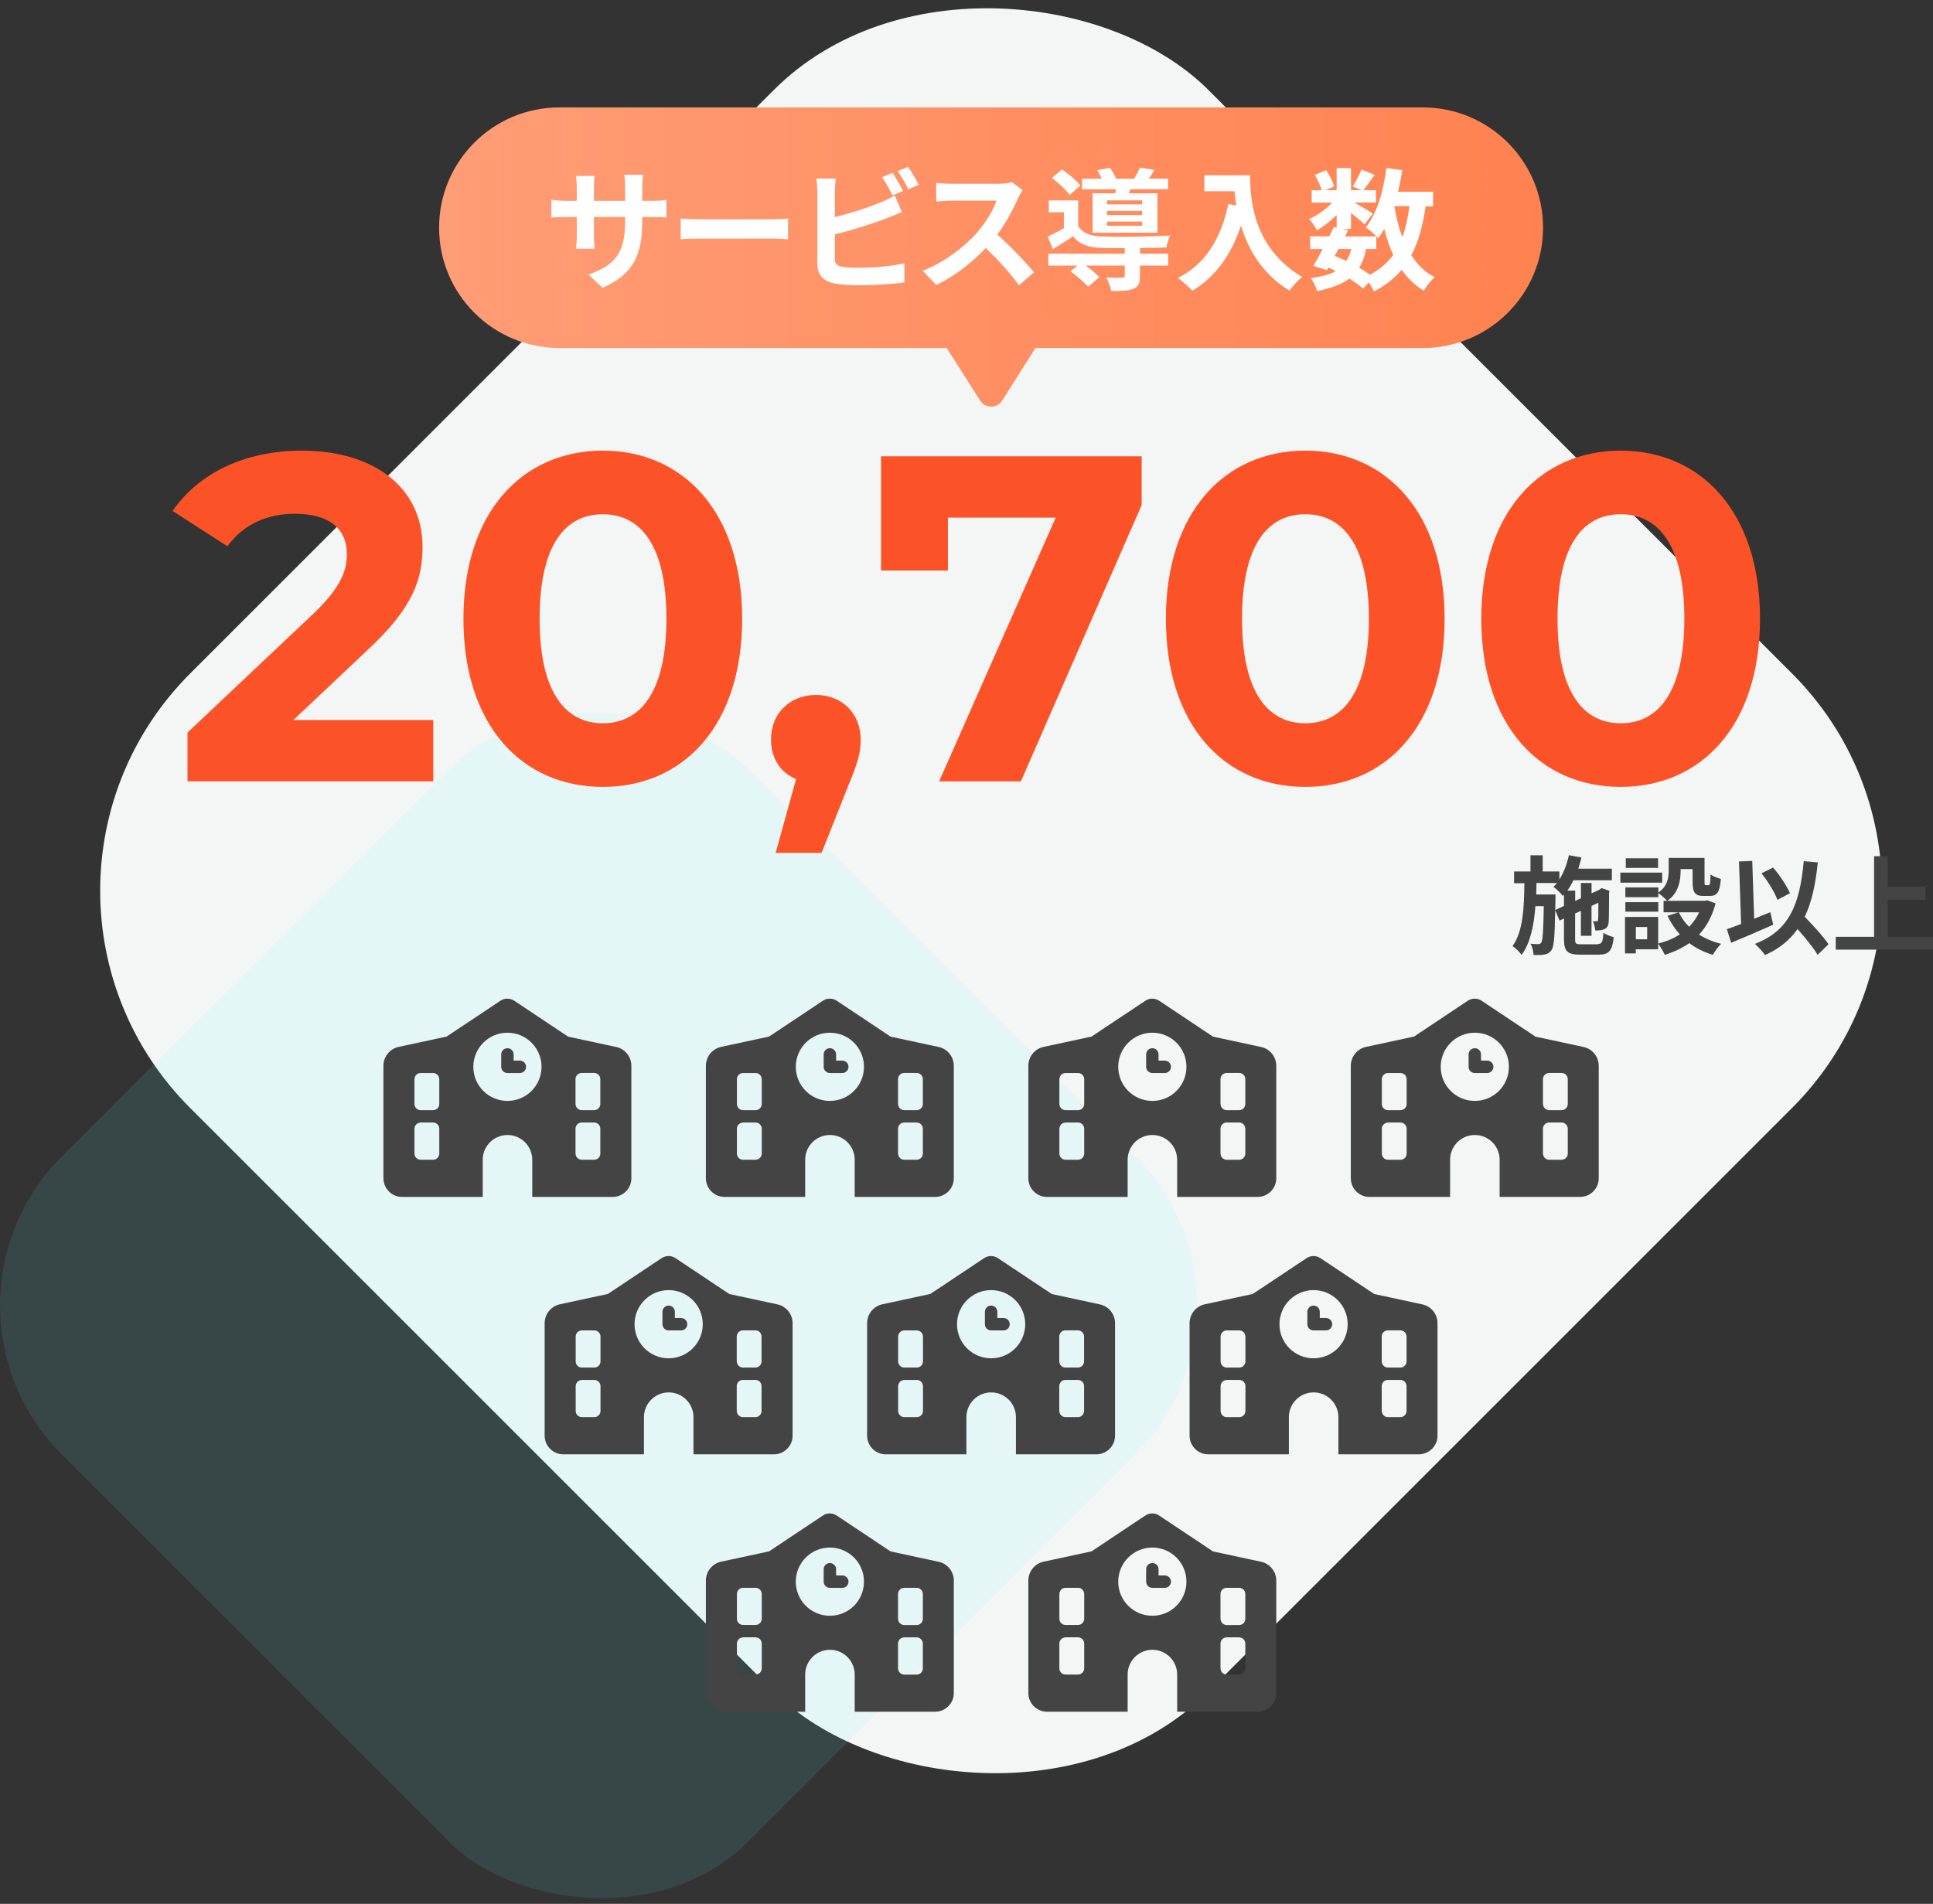 <?xml version="1.0" encoding="UTF-8"?> <svg xmlns="http://www.w3.org/2000/svg" xmlns:xlink="http://www.w3.org/1999/xlink" id="_レイヤー_2" data-name="レイヤー 2" viewBox="0 0 320.83 316.06"><rect x="0" y="0" width="320.83" height="316.06" fill="#333333" stroke="none"/><defs><style> .cls-1 { fill: #444; } .cls-2 { isolation: isolate; } .cls-3 { fill: url(#_名称未設定グラデーション_2); } .cls-4 { fill: #fff; } .cls-5 { fill: #fb5327; } .cls-6 { fill: #f4f6f6; } .cls-7 { fill: #5df9ff; opacity: .1; } </style><linearGradient id="_名称未設定グラデーション_2" data-name="名称未設定グラデーション 2" x1="72.88" y1="42.67" x2="256.12" y2="42.67" gradientUnits="userSpaceOnUse"><stop offset="0" stop-color="#ff9d76"></stop><stop offset="1" stop-color="#ff8250"></stop></linearGradient></defs><g id="_レイヤー_1-2" data-name="レイヤー 1"><g><rect id="_長方形_84" data-name="長方形 84" class="cls-6" x="45" y="28.37" width="239" height="239" rx="51" ry="51" transform="translate(-56.38 159.63) rotate(-45)"></rect><path class="cls-3" d="M236.15,17.83H92.85c-11.03,0-19.97,8.94-19.97,19.97h0c0,11.03,8.94,19.97,19.97,19.97h64.28s5.55,8.73,5.55,8.73c.85,1.34,2.81,1.34,3.66,0l5.52-8.73h64.28c11.03,0,19.97-8.94,19.97-19.97h0c0-11.03-8.94-19.97-19.97-19.97Z"></path><rect id="_長方形_85" data-name="長方形 85" class="cls-7" x="18.85" y="136.22" width="161" height="161" rx="35" ry="35" transform="translate(-124.14 133.72) rotate(-45)"></rect><g><g><path id="school-solid" class="cls-1" d="M84.22,174.01c.57,0,1.03.46,1.03,1.03v1.03h1.03c.57,0,1.03.46,1.03,1.03,0,.57-.46,1.03-1.03,1.03h-2.06c-.57,0-1.03-.46-1.03-1.03v-2.06c0-.57.46-1.03,1.03-1.03ZM94.3,172.09l8.07,1.74c1.41.35,2.4,1.61,2.42,3.06v18.72c0,1.7-1.38,3.08-3.09,3.09h-34.97c-1.7,0-3.08-1.38-3.09-3.09v-18.72c.02-1.45,1.01-2.71,2.41-3.07l8.08-1.74,8.93-5.95c.69-.46,1.59-.46,2.29,0l8.94,5.96ZM80.11,198.7h8.23v-6.17c0-2.27-1.84-4.11-4.11-4.11s-4.11,1.84-4.11,4.11h0v6.17ZM69.82,178.13c-.57,0-1.03.46-1.03,1.03v4.11c0,.57.46,1.03,1.03,1.03h2.06c.57,0,1.03-.46,1.03-1.03v-4.11c0-.57-.46-1.03-1.03-1.03h-2.06ZM95.53,183.27c0,.57.46,1.03,1.03,1.03h2.05c.57,0,1.03-.46,1.03-1.03v-4.12c0-.57-.46-1.03-1.03-1.03h-2.06c-.57,0-1.03.46-1.03,1.03v4.12ZM69.82,186.36c-.57,0-1.03.46-1.03,1.03v4.11c0,.57.46,1.03,1.03,1.03h2.06c.57,0,1.03-.46,1.03-1.03v-4.12c0-.57-.46-1.03-1.03-1.03h-2.06ZM95.53,191.5c0,.57.46,1.03,1.03,1.03h2.05c.57,0,1.03-.46,1.03-1.03v-4.12c0-.57-.46-1.03-1.03-1.03h-2.06c-.57,0-1.03.46-1.03,1.03v4.12ZM84.22,171.44c-3.12,0-5.66,2.53-5.66,5.66s2.53,5.66,5.66,5.66,5.66-2.53,5.66-5.66-2.53-5.66-5.66-5.66h0Z"></path><path id="school-solid-2" data-name="school-solid" class="cls-1" d="M137.74,174.01c.57,0,1.03.46,1.03,1.03v1.03h1.03c.57,0,1.03.46,1.03,1.03,0,.57-.46,1.03-1.03,1.03h-2.06c-.57,0-1.03-.46-1.03-1.03v-2.06c0-.57.46-1.03,1.03-1.03ZM147.82,172.09l8.07,1.74c1.41.35,2.4,1.61,2.42,3.06v18.72c0,1.7-1.38,3.08-3.09,3.09h-34.97c-1.7,0-3.08-1.38-3.09-3.09v-18.72c.02-1.45,1.01-2.71,2.41-3.07l8.08-1.74,8.93-5.95c.69-.46,1.59-.46,2.29,0l8.94,5.96ZM133.63,198.7h8.23v-6.17c0-2.27-1.84-4.11-4.11-4.11s-4.11,1.84-4.11,4.11h0v6.17ZM123.34,178.13c-.57,0-1.03.46-1.03,1.03v4.11c0,.57.46,1.03,1.03,1.03h2.06c.57,0,1.03-.46,1.03-1.03v-4.11c0-.57-.46-1.03-1.03-1.03h-2.06ZM149.06,183.27c0,.57.46,1.03,1.03,1.03h2.05c.57,0,1.03-.46,1.03-1.03v-4.12c0-.57-.46-1.03-1.03-1.03h-2.06c-.57,0-1.03.46-1.03,1.03v4.12ZM123.34,186.36c-.57,0-1.03.46-1.03,1.03v4.11c0,.57.46,1.03,1.03,1.03h2.06c.57,0,1.03-.46,1.03-1.03v-4.12c0-.57-.46-1.03-1.03-1.03h-2.06ZM149.06,191.5c0,.57.46,1.03,1.03,1.03h2.05c.57,0,1.03-.46,1.03-1.03v-4.12c0-.57-.46-1.03-1.03-1.03h-2.06c-.57,0-1.03.46-1.03,1.03v4.12ZM137.74,171.44c-3.12,0-5.66,2.53-5.66,5.66s2.53,5.66,5.66,5.66,5.66-2.53,5.66-5.66-2.53-5.66-5.66-5.66h0Z"></path><path id="school-solid-3" data-name="school-solid" class="cls-1" d="M191.26,174.01c.57,0,1.03.46,1.03,1.03v1.03h1.03c.57,0,1.03.46,1.03,1.03,0,.57-.46,1.03-1.03,1.03h-2.06c-.57,0-1.03-.46-1.03-1.03v-2.06c0-.57.46-1.03,1.03-1.03ZM201.34,172.09l8.07,1.74c1.41.35,2.4,1.61,2.42,3.06v18.72c0,1.7-1.38,3.08-3.09,3.09h-34.97c-1.7,0-3.08-1.38-3.09-3.09v-18.72c.02-1.45,1.01-2.71,2.41-3.07l8.08-1.74,8.93-5.95c.69-.46,1.59-.46,2.29,0l8.94,5.96ZM187.15,198.7h8.23v-6.17c0-2.27-1.84-4.11-4.11-4.11s-4.11,1.84-4.11,4.11h0v6.17ZM176.86,178.13c-.57,0-1.03.46-1.03,1.03v4.11c0,.57.46,1.03,1.03,1.03h2.06c.57,0,1.03-.46,1.03-1.03v-4.11c0-.57-.46-1.03-1.03-1.03h-2.06ZM202.58,183.27c0,.57.46,1.03,1.03,1.03h2.05c.57,0,1.03-.46,1.03-1.03v-4.12c0-.57-.46-1.03-1.03-1.03h-2.06c-.57,0-1.03.46-1.03,1.03v4.12ZM176.86,186.36c-.57,0-1.03.46-1.03,1.03v4.11c0,.57.46,1.03,1.03,1.03h2.06c.57,0,1.03-.46,1.03-1.03v-4.12c0-.57-.46-1.03-1.03-1.03h-2.06ZM202.58,191.5c0,.57.46,1.03,1.03,1.03h2.05c.57,0,1.03-.46,1.03-1.03v-4.12c0-.57-.46-1.03-1.03-1.03h-2.06c-.57,0-1.03.46-1.03,1.03v4.12ZM191.26,171.44c-3.12,0-5.66,2.53-5.66,5.66s2.53,5.66,5.66,5.66,5.66-2.53,5.66-5.66-2.53-5.66-5.66-5.66h0Z"></path><path id="school-solid-4" data-name="school-solid" class="cls-1" d="M244.78,174.01c.57,0,1.03.46,1.03,1.03v1.03h1.03c.57,0,1.03.46,1.03,1.03,0,.57-.46,1.03-1.03,1.03h-2.06c-.57,0-1.03-.46-1.03-1.03v-2.06c0-.57.46-1.03,1.03-1.03ZM254.86,172.09l8.07,1.74c1.41.35,2.4,1.61,2.42,3.06v18.72c0,1.7-1.38,3.08-3.09,3.09h-34.97c-1.7,0-3.08-1.38-3.09-3.09v-18.72c.02-1.45,1.01-2.71,2.41-3.07l8.08-1.74,8.93-5.95c.69-.46,1.59-.46,2.29,0l8.94,5.96ZM240.67,198.7h8.23v-6.17c0-2.27-1.84-4.11-4.11-4.11s-4.11,1.84-4.11,4.11h0v6.17ZM230.38,178.13c-.57,0-1.03.46-1.03,1.03v4.11c0,.57.46,1.03,1.03,1.03h2.06c.57,0,1.03-.46,1.03-1.03v-4.11c0-.57-.46-1.03-1.03-1.03h-2.06ZM256.1,183.27c0,.57.46,1.03,1.03,1.03h2.05c.57,0,1.03-.46,1.03-1.03v-4.12c0-.57-.46-1.03-1.03-1.03h-2.06c-.57,0-1.03.46-1.03,1.03v4.12ZM230.38,186.36c-.57,0-1.03.46-1.03,1.03v4.11c0,.57.46,1.03,1.03,1.03h2.06c.57,0,1.03-.46,1.03-1.03v-4.12c0-.57-.46-1.03-1.03-1.03h-2.06ZM256.1,191.5c0,.57.46,1.03,1.03,1.03h2.05c.57,0,1.03-.46,1.03-1.03v-4.12c0-.57-.46-1.03-1.03-1.03h-2.06c-.57,0-1.03.46-1.03,1.03v4.12ZM244.78,171.44c-3.12,0-5.66,2.53-5.66,5.66s2.53,5.66,5.66,5.66,5.66-2.53,5.66-5.66-2.53-5.66-5.66-5.66h0Z"></path></g><g><path id="school-solid-5" data-name="school-solid" class="cls-1" d="M110.98,216.74c.57,0,1.03.46,1.03,1.03v1.03h1.03c.57,0,1.03.46,1.03,1.03,0,.57-.46,1.03-1.03,1.03h-2.06c-.57,0-1.03-.46-1.03-1.03v-2.06c0-.57.46-1.03,1.03-1.03ZM121.06,214.82l8.07,1.74c1.41.35,2.4,1.61,2.42,3.06v18.72c0,1.7-1.38,3.08-3.09,3.09h-34.97c-1.7,0-3.08-1.38-3.09-3.09v-18.72c.02-1.45,1.01-2.71,2.41-3.07l8.08-1.74,8.93-5.95c.69-.46,1.59-.46,2.29,0l8.94,5.96ZM106.87,241.43h8.23v-6.17c0-2.27-1.84-4.11-4.11-4.11s-4.11,1.84-4.11,4.11h0v6.17ZM96.58,220.86c-.57,0-1.03.46-1.03,1.03v4.11c0,.57.46,1.03,1.03,1.03h2.06c.57,0,1.03-.46,1.03-1.03v-4.11c0-.57-.46-1.03-1.03-1.03h-2.06ZM122.29,226c0,.57.46,1.03,1.03,1.03h2.05c.57,0,1.03-.46,1.03-1.03v-4.12c0-.57-.46-1.03-1.03-1.03h-2.06c-.57,0-1.03.46-1.03,1.03v4.12ZM96.58,229.09c-.57,0-1.03.46-1.03,1.03v4.11c0,.57.46,1.03,1.03,1.03h2.06c.57,0,1.03-.46,1.03-1.03v-4.12c0-.57-.46-1.03-1.03-1.03h-2.06ZM122.29,234.23c0,.57.46,1.03,1.03,1.03h2.05c.57,0,1.03-.46,1.03-1.03v-4.12c0-.57-.46-1.03-1.03-1.03h-2.06c-.57,0-1.03.46-1.03,1.03v4.12ZM110.98,214.17c-3.12,0-5.66,2.53-5.66,5.66s2.53,5.66,5.66,5.66,5.66-2.53,5.66-5.66-2.53-5.66-5.66-5.66h0Z"></path><path id="school-solid-6" data-name="school-solid" class="cls-1" d="M164.5,216.74c.57,0,1.03.46,1.03,1.03v1.03h1.03c.57,0,1.03.46,1.03,1.03,0,.57-.46,1.03-1.03,1.03h-2.06c-.57,0-1.03-.46-1.03-1.03v-2.06c0-.57.46-1.03,1.03-1.03ZM174.58,214.82l8.07,1.74c1.41.35,2.4,1.61,2.42,3.06v18.72c0,1.7-1.38,3.08-3.09,3.09h-34.97c-1.7,0-3.08-1.38-3.09-3.09v-18.72c.02-1.45,1.01-2.71,2.41-3.07l8.08-1.74,8.93-5.95c.69-.46,1.59-.46,2.29,0l8.94,5.96ZM160.39,241.43h8.23v-6.17c0-2.27-1.84-4.11-4.11-4.11s-4.11,1.84-4.11,4.11h0v6.17ZM150.1,220.86c-.57,0-1.03.46-1.03,1.03v4.11c0,.57.46,1.03,1.03,1.03h2.06c.57,0,1.03-.46,1.03-1.03v-4.11c0-.57-.46-1.03-1.03-1.03h-2.06ZM175.82,226c0,.57.46,1.03,1.03,1.03h2.05c.57,0,1.03-.46,1.03-1.03v-4.12c0-.57-.46-1.03-1.03-1.03h-2.06c-.57,0-1.03.46-1.03,1.03v4.12ZM150.1,229.09c-.57,0-1.03.46-1.03,1.03v4.11c0,.57.46,1.03,1.03,1.03h2.06c.57,0,1.03-.46,1.03-1.03v-4.12c0-.57-.46-1.03-1.03-1.03h-2.06ZM175.82,234.23c0,.57.46,1.03,1.03,1.03h2.05c.57,0,1.03-.46,1.03-1.03v-4.12c0-.57-.46-1.03-1.03-1.03h-2.06c-.57,0-1.03.46-1.03,1.03v4.12ZM164.5,214.17c-3.12,0-5.66,2.53-5.66,5.66s2.53,5.66,5.66,5.66,5.66-2.53,5.66-5.66-2.53-5.66-5.66-5.66h0Z"></path><path id="school-solid-7" data-name="school-solid" class="cls-1" d="M218.02,216.74c.57,0,1.03.46,1.03,1.03v1.03h1.03c.57,0,1.03.46,1.03,1.03,0,.57-.46,1.03-1.03,1.03h-2.06c-.57,0-1.03-.46-1.03-1.03v-2.06c0-.57.46-1.03,1.03-1.03ZM228.1,214.82l8.07,1.74c1.41.35,2.4,1.61,2.42,3.06v18.72c0,1.7-1.38,3.08-3.09,3.09h-34.97c-1.7,0-3.08-1.38-3.09-3.09v-18.72c.02-1.45,1.01-2.71,2.41-3.07l8.08-1.74,8.93-5.95c.69-.46,1.59-.46,2.29,0l8.94,5.96ZM213.91,241.43h8.23v-6.17c0-2.27-1.84-4.11-4.11-4.11s-4.11,1.84-4.11,4.11h0v6.17ZM203.62,220.86c-.57,0-1.03.46-1.03,1.03v4.11c0,.57.46,1.03,1.03,1.03h2.06c.57,0,1.03-.46,1.03-1.03v-4.11c0-.57-.46-1.03-1.03-1.03h-2.06ZM229.34,226c0,.57.46,1.03,1.03,1.03h2.05c.57,0,1.03-.46,1.03-1.03v-4.12c0-.57-.46-1.03-1.03-1.03h-2.06c-.57,0-1.03.46-1.03,1.03v4.12ZM203.62,229.09c-.57,0-1.03.46-1.03,1.03v4.11c0,.57.46,1.03,1.03,1.03h2.06c.57,0,1.03-.46,1.03-1.03v-4.12c0-.57-.46-1.03-1.03-1.03h-2.06ZM229.34,234.23c0,.57.46,1.03,1.03,1.03h2.05c.57,0,1.03-.46,1.03-1.03v-4.12c0-.57-.46-1.03-1.03-1.03h-2.06c-.57,0-1.03.46-1.03,1.03v4.12ZM218.02,214.17c-3.12,0-5.66,2.53-5.66,5.66s2.53,5.66,5.66,5.66,5.66-2.53,5.66-5.66-2.53-5.66-5.66-5.66h0Z"></path></g><g><path id="school-solid-8" data-name="school-solid" class="cls-1" d="M137.74,259.48c.57,0,1.03.46,1.03,1.03v1.03h1.03c.57,0,1.03.46,1.03,1.03,0,.57-.46,1.03-1.03,1.03h-2.06c-.57,0-1.03-.46-1.03-1.03v-2.06c0-.57.46-1.03,1.03-1.03ZM147.82,257.55l8.07,1.74c1.41.35,2.4,1.61,2.42,3.06v18.72c0,1.7-1.38,3.08-3.09,3.09h-34.97c-1.7,0-3.08-1.38-3.09-3.09v-18.72c.02-1.45,1.01-2.71,2.41-3.07l8.08-1.74,8.93-5.95c.69-.46,1.59-.46,2.29,0l8.94,5.96ZM133.63,284.16h8.23v-6.17c0-2.27-1.84-4.11-4.11-4.11s-4.11,1.84-4.11,4.11h0v6.17ZM123.34,263.59c-.57,0-1.03.46-1.03,1.03v4.11c0,.57.46,1.03,1.03,1.03h2.06c.57,0,1.03-.46,1.03-1.03v-4.11c0-.57-.46-1.03-1.03-1.03h-2.06ZM149.06,268.74c0,.57.46,1.03,1.03,1.03h2.05c.57,0,1.03-.46,1.03-1.03v-4.12c0-.57-.46-1.03-1.03-1.03h-2.06c-.57,0-1.03.46-1.03,1.03v4.12ZM123.34,271.82c-.57,0-1.03.46-1.03,1.03v4.11c0,.57.46,1.03,1.03,1.03h2.06c.57,0,1.03-.46,1.03-1.03v-4.12c0-.57-.46-1.03-1.03-1.03h-2.06ZM149.06,276.97c0,.57.46,1.03,1.03,1.03h2.05c.57,0,1.03-.46,1.03-1.03v-4.12c0-.57-.46-1.03-1.03-1.03h-2.06c-.57,0-1.03.46-1.03,1.03v4.12ZM137.74,256.91c-3.12,0-5.66,2.53-5.66,5.66s2.53,5.66,5.66,5.66,5.66-2.53,5.66-5.66-2.53-5.66-5.66-5.66h0Z"></path><path id="school-solid-9" data-name="school-solid" class="cls-1" d="M191.26,259.48c.57,0,1.03.46,1.03,1.03v1.03h1.03c.57,0,1.03.46,1.03,1.03,0,.57-.46,1.03-1.03,1.03h-2.06c-.57,0-1.03-.46-1.03-1.03v-2.06c0-.57.46-1.03,1.03-1.03ZM201.34,257.55l8.07,1.74c1.41.35,2.4,1.61,2.42,3.06v18.72c0,1.7-1.38,3.08-3.09,3.09h-34.97c-1.7,0-3.08-1.38-3.09-3.09v-18.72c.02-1.45,1.01-2.71,2.41-3.07l8.08-1.74,8.93-5.95c.69-.46,1.59-.46,2.29,0l8.94,5.96ZM187.15,284.16h8.23v-6.17c0-2.27-1.84-4.11-4.11-4.11s-4.11,1.84-4.11,4.11h0v6.17ZM176.86,263.59c-.57,0-1.03.46-1.03,1.03v4.11c0,.57.46,1.03,1.03,1.03h2.06c.57,0,1.03-.46,1.03-1.03v-4.11c0-.57-.46-1.03-1.03-1.03h-2.06ZM202.58,268.74c0,.57.46,1.03,1.03,1.03h2.05c.57,0,1.03-.46,1.03-1.03v-4.12c0-.57-.46-1.03-1.03-1.03h-2.06c-.57,0-1.03.46-1.03,1.03v4.12ZM176.86,271.82c-.57,0-1.03.46-1.03,1.03v4.11c0,.57.46,1.03,1.03,1.03h2.06c.57,0,1.03-.46,1.03-1.03v-4.12c0-.57-.46-1.03-1.03-1.03h-2.06ZM202.58,276.97c0,.57.46,1.03,1.03,1.03h2.05c.57,0,1.03-.46,1.03-1.03v-4.12c0-.57-.46-1.03-1.03-1.03h-2.06c-.57,0-1.03.46-1.03,1.03v4.12ZM191.26,256.91c-3.12,0-5.66,2.53-5.66,5.66s2.53,5.66,5.66,5.66,5.66-2.53,5.66-5.66-2.53-5.66-5.66-5.66h0Z"></path></g></g><g><path class="cls-5" d="M71.91,119.53v10.18H31.12v-8.1l20.82-19.66c4.78-4.55,5.63-7.33,5.63-9.95,0-4.24-2.93-6.71-8.64-6.71-4.63,0-8.56,1.77-11.18,5.4l-9.1-5.86c4.16-6.09,11.72-10.02,21.43-10.02,12.03,0,20.05,6.17,20.05,15.96,0,5.24-1.46,10.02-9.02,17.04l-12.41,11.72h23.21Z"></path><path class="cls-5" d="M76.92,102.72c0-17.81,9.87-27.91,23.13-27.91s23.13,10.1,23.13,27.91-9.79,27.91-23.13,27.91-23.13-10.1-23.13-27.91ZM110.61,102.72c0-12.26-4.32-17.35-10.56-17.35s-10.49,5.09-10.49,17.35,4.32,17.35,10.49,17.35,10.56-5.09,10.56-17.35Z"></path><path class="cls-5" d="M142.85,122.77c0,2-.31,3.47-2.08,7.71l-4.4,11.1h-7.63l3.39-12.26c-2.54-1-4.16-3.39-4.16-6.55,0-4.47,3.24-7.4,7.48-7.4s7.4,3.01,7.4,7.4Z"></path><path class="cls-5" d="M189.49,75.74v8.1l-20.05,45.88h-13.57l19.35-43.79h-17.89v8.79h-11.1v-18.97h43.25Z"></path><path class="cls-5" d="M193.51,102.72c0-17.81,9.87-27.91,23.13-27.91s23.13,10.1,23.13,27.91-9.79,27.91-23.13,27.91-23.13-10.1-23.13-27.91ZM227.2,102.72c0-12.26-4.32-17.35-10.56-17.35s-10.49,5.09-10.49,17.35,4.32,17.35,10.49,17.35,10.56-5.09,10.56-17.35Z"></path><path class="cls-5" d="M245.86,102.72c0-17.81,9.87-27.91,23.13-27.91s23.13,10.1,23.13,27.91-9.79,27.91-23.13,27.91-23.13-10.1-23.13-27.91ZM279.56,102.72c0-12.26-4.32-17.35-10.56-17.35s-10.49,5.09-10.49,17.35,4.32,17.35,10.49,17.35,10.56-5.09,10.56-17.35Z"></path></g><g class="cls-2"><path class="cls-4" d="M108.21,33.33c1.16,0,1.81-.04,2.41-.15v2.91c-.48-.04-1.25-.07-2.41-.07h-1.62v.72c0,5.42-1.31,8.72-6.58,11.04l-2.34-2.21c4.22-1.46,6.08-3.37,6.08-8.72v-.83h-5.18v2.97c0,.96.07,1.86.09,2.3h-3.06c.07-.44.13-1.31.13-2.3v-2.97h-1.86c-1.09,0-1.88.04-2.36.09v-2.97c.39.07,1.27.2,2.36.2h1.86v-2.16c0-.83-.09-1.55-.13-1.97h3.1c-.07.42-.13,1.11-.13,1.99v2.14h5.18v-2.3c0-.87-.07-1.6-.13-2.03h3.1c-.04.44-.13,1.16-.13,2.03v2.3h1.62Z"></path><path class="cls-4" d="M112.98,36.28c.79.07,2.38.13,3.52.13h11.74c1.01,0,1.99-.09,2.56-.13v3.43c-.52-.02-1.64-.11-2.56-.11h-11.74c-1.25,0-2.71.04-3.52.11v-3.43Z"></path><path class="cls-4" d="M138.54,42.95c0,.94.44,1.18,1.42,1.38.66.09,1.55.13,2.54.13,2.27,0,5.82-.28,7.61-.76v3.19c-2.06.31-5.38.46-7.78.46-1.42,0-2.73-.11-3.67-.26-1.9-.33-3-1.38-3-3.26v-11.92c0-.48-.07-1.6-.17-2.27h3.24c-.11.68-.17,1.66-.17,2.27v4.13c2.58-.63,5.62-1.6,7.57-2.43.79-.31,1.53-.66,2.38-1.18l1.18,2.78c-.85.35-1.84.77-2.56,1.03-2.21.88-5.73,1.97-8.57,2.67v4.04ZM148.12,32.43c-.44-.9-1.12-2.19-1.71-3.02l1.73-.72c.55.81,1.33,2.19,1.75,3l-1.77.74ZM150.72,27.71c.59.81,1.38,2.21,1.77,2.97l-1.73.74c-.46-.92-1.16-2.19-1.77-3.02l1.73-.7Z"></path><path class="cls-4" d="M169.72,31.58c-.18.24-.57.92-.77,1.36-.74,1.71-1.97,4.05-3.43,6.01,2.16,1.88,4.81,4.68,6.1,6.25l-2.49,2.16c-1.42-1.97-3.45-4.2-5.51-6.19-2.32,2.45-5.23,4.72-8.22,6.14l-2.25-2.36c3.52-1.33,6.91-3.98,8.97-6.28,1.44-1.64,2.78-3.8,3.26-5.36h-7.41c-.92,0-2.12.13-2.58.15v-3.1c.59.09,1.92.15,2.58.15h7.7c.96,0,1.84-.13,2.27-.28l1.79,1.33Z"></path><path class="cls-4" d="M189.2,42.12h4.68v1.97h-4.68v1.75c0,1.16-.24,1.77-1.12,2.12-.87.33-2.03.35-3.65.35-.11-.7-.48-1.6-.81-2.25,1.07.07,2.27.07,2.6.04.35,0,.46-.09.46-.33v-1.68h-6.49c.87.61,1.77,1.36,2.27,1.92l-1.88,1.6c-.57-.72-1.88-1.84-2.91-2.56l1.16-.96h-4.83v-1.97h12.68v-.92c-1.46,0-2.82-.02-3.83-.04-2.21-.09-3.7-.57-4.74-1.95-1.05.72-2.12,1.4-3.35,2.14l-.87-2.06c.81-.39,1.77-.88,2.69-1.4v-2.65h-2.51v-1.97h4.88v4.24c.72,1.2,2.03,1.68,3.89,1.75,2.65.11,8.35.04,11.37-.17-.22.48-.52,1.42-.63,1.99-1.16.04-2.73.09-4.37.11v.92ZM177.54,32.36c-.57-.81-1.86-2.01-2.95-2.82l1.68-1.42c1.09.74,2.43,1.86,3.04,2.69l-1.77,1.55ZM185.09,32.1c.04-.22.11-.44.15-.68h-5.64v-1.75h3.26c-.2-.48-.48-1.01-.74-1.42l2.12-.39c.37.52.79,1.25,1.01,1.81h3c.35-.59.72-1.31.94-1.84l2.43.37c-.33.55-.66,1.05-.96,1.46h3.21v1.75h-6.23l-.28.68h4.75v6.54h-10.76v-6.54h3.76ZM189.57,33.26h-5.84v.66h5.84v-.66ZM189.57,35.01h-5.84v.68h5.84v-.68ZM189.57,36.78h-5.84v.7h5.84v-.7Z"></path><path class="cls-4" d="M207.48,29.11c0,4.13.59,12.11,8.64,16.86-.57.46-1.64,1.6-2.1,2.27-4.53-2.73-6.84-6.87-8.05-10.78-1.64,4.9-4.26,8.53-8.07,10.8-.48-.55-1.71-1.62-2.38-2.12,4.55-2.3,7.15-6.52,8.35-12.27l1.33.24c-.15-.83-.24-1.62-.31-2.36h-4.99v-2.65h7.57Z"></path><path class="cls-4" d="M236.62,34.22c-.46,3.24-1.2,5.95-2.38,8.16,1.01,1.55,2.27,2.8,3.87,3.63-.59.52-1.4,1.53-1.79,2.25-1.49-.9-2.69-2.06-3.67-3.48-1.2,1.44-2.71,2.62-4.61,3.59-.15-.37-.48-.96-.83-1.49l-.98,1.01c-.59-.5-1.38-1.07-2.27-1.64-1.29.96-3.04,1.6-5.38,2.08-.15-.74-.61-1.62-1.03-2.16,1.75-.22,3.13-.59,4.15-1.16-.39-.22-.81-.42-1.22-.59l-.24.42-2.27-.7c.48-.76,1.03-1.75,1.57-2.8h-2.08v-2.1h3.17c.26-.55.52-1.07.74-1.55l.48.11v-2.1c-1.01,1.01-2.19,1.92-3.28,2.54-.28-.57-.83-1.42-1.31-1.88,1.33-.55,2.8-1.6,3.85-2.73h-3.41v-2.05h1.66c-.2-.74-.68-1.75-1.14-2.54l1.88-.79c.57.83,1.14,1.95,1.31,2.71l-1.4.61h1.84v-3.67h2.38v3.67h1.73l-1.44-.63c.5-.79,1.12-1.95,1.46-2.78l2.19.87c-.68.94-1.36,1.86-1.88,2.54h2.08v2.05h-3.59c1.05.59,2.6,1.51,3.08,1.84l-1.38,1.79c-.48-.46-1.4-1.22-2.25-1.9v2.65h-1.4l.94.2-.52,1.05h5.2c-.5-.5-1.29-1.18-1.77-1.51,1.86-2.23,2.91-5.95,3.43-9.84l2.62.35c-.17,1.22-.42,2.43-.7,3.59h5.82v2.41h-1.22ZM221.53,42.49c.66.26,1.29.52,1.92.83.35-.55.63-1.2.83-1.99h-2.12l-.63,1.16ZM226.74,41.33c-.24,1.22-.61,2.25-1.16,3.11.68.39,1.31.79,1.81,1.16,1.62-.85,2.89-1.95,3.85-3.3-.61-1.29-1.09-2.73-1.49-4.31-.31.57-.66,1.09-1.01,1.57-.09-.09-.18-.2-.31-.33v2.1h-1.71ZM231.42,34.22c.31,1.84.74,3.56,1.33,5.14.55-1.49.94-3.21,1.18-5.14h-2.51Z"></path></g><g><path class="cls-1" d="M265.19,156.71c.69,0,.83-.3.94-1.86.43.3,1.19.6,1.71.73-.23,2.22-.76,2.9-2.49,2.9h-3.11c-2.1,0-2.66-.57-2.66-2.59v-3.41l-.73.34-.73-1.72c-.07,4.35-.2,6.06-.6,6.62-.32.46-.66.64-1.14.73-.44.11-1.12.09-1.83.09-.04-.59-.23-1.37-.52-1.88.55.07,1.05.07,1.28.07s.37-.05.51-.28c.23-.36.34-1.85.41-6.02h-1.39c-.25,3.2-.82,6.07-2.29,8.1-.34-.5-1-1.14-1.51-1.47,1.76-2.43,1.92-6.34,1.97-10.44h-1.71v-1.95h2.72v-2.68h2.03v2.68h2.77v1.33c.73-1.15,1.26-2.58,1.58-4.03l2.08.39c-.14.62-.34,1.24-.53,1.85h5.58v1.92h-6.38c-.3.62-.64,1.21-1.01,1.72h1.3v1.71l.96-.44v-2.54h1.76v1.72l1.28-.59.07-.05.32-.23,1.31.46-.07.28c-.02,2.52-.02,4.33-.07,4.87-.04.64-.28,1.03-.76,1.23-.43.18-.99.2-1.46.2-.05-.48-.2-1.15-.39-1.54.21.02.46.02.6.02s.23-.04.25-.27c.04-.16.04-1.14.05-2.82l-1.14.53v4.96h-1.76v-4.14l-.96.44v4.28c0,.73.12.83,1.01.83h2.74ZM259.58,150.39v-1.85l-.16.18c-.34-.39-1.12-1.17-1.58-1.49.2-.2.39-.41.57-.64h-3.39c-.02.64-.04,1.28-.05,1.9h3.2v.8l-.04,1.78,1.46-.68Z"></path><path class="cls-1" d="M275.88,146.53h-6.94v-1.67h6.94v1.67ZM284.74,149.98c-.57,2.15-1.51,3.84-2.74,5.17,1.05.67,2.29,1.19,3.66,1.53-.46.44-1.07,1.28-1.37,1.83-1.49-.44-2.79-1.1-3.91-1.94-1.19.83-2.56,1.47-4.07,1.94-.21-.51-.71-1.35-1.1-1.83v.91h-3.71v.69h-1.79v-6.06h5.51v4.42c1.33-.34,2.54-.83,3.59-1.53-.82-.89-1.49-1.92-2.04-3.07l1.81-.59h-2.47v-1.9h.6c-.3-.36-1.05-1-1.47-1.28v.67h-5.47v-1.62h5.47v.85c1.53-1.05,1.72-2.45,1.72-3.64v-2.11h5.95v3.98c0,.5.04.55.23.55h.44c.23,0,.3-.23.32-1.78.39.3,1.21.6,1.72.75-.18,2.2-.64,2.82-1.83,2.82h-1.03c-1.42,0-1.83-.55-1.83-2.31v-2.15h-1.99v.3c0,1.67-.36,3.69-2.2,4.96h6.25l.35-.09,1.39.51ZM275.24,151.35h-5.47v-1.58h5.47v1.58ZM275.2,144.08h-5.36v-1.6h5.36v1.6ZM273.39,153.89h-1.88v2.04h1.88v-2.04ZM278.63,151.45c.43.89,1.01,1.69,1.72,2.4.69-.69,1.24-1.49,1.67-2.4h-3.39Z"></path><path class="cls-1" d="M294.31,153.51c-2.34,1.05-4.97,2.17-6.98,3l-.71-2.26c.68-.23,1.47-.51,2.36-.87l-.35-10.37,2.2-.09.32,9.61c.89-.37,1.79-.75,2.68-1.1l.48,2.08ZM301.67,158.51c-.66-1.15-2.01-2.79-3.32-4.28-1.3,1.85-3.05,3.27-5.4,4.32-.3-.46-1.17-1.42-1.69-1.86,5.63-2.13,7.46-6.43,8.12-13.73l2.33.21c-.37,3.64-1.01,6.61-2.17,9.02,1.47,1.53,3.13,3.32,3.94,4.57l-1.81,1.76ZM295.01,149.39c-.44-1.23-1.58-3.09-2.65-4.41l1.92-.96c1.15,1.3,2.27,3.04,2.81,4.26l-2.08,1.1Z"></path><path class="cls-1" d="M320.83,155.52v2.13h-16.14v-2.13h6.36v-13.38h2.27v5.08h6.27v2.15h-6.27v6.15h7.51Z"></path></g></g></g></svg> 